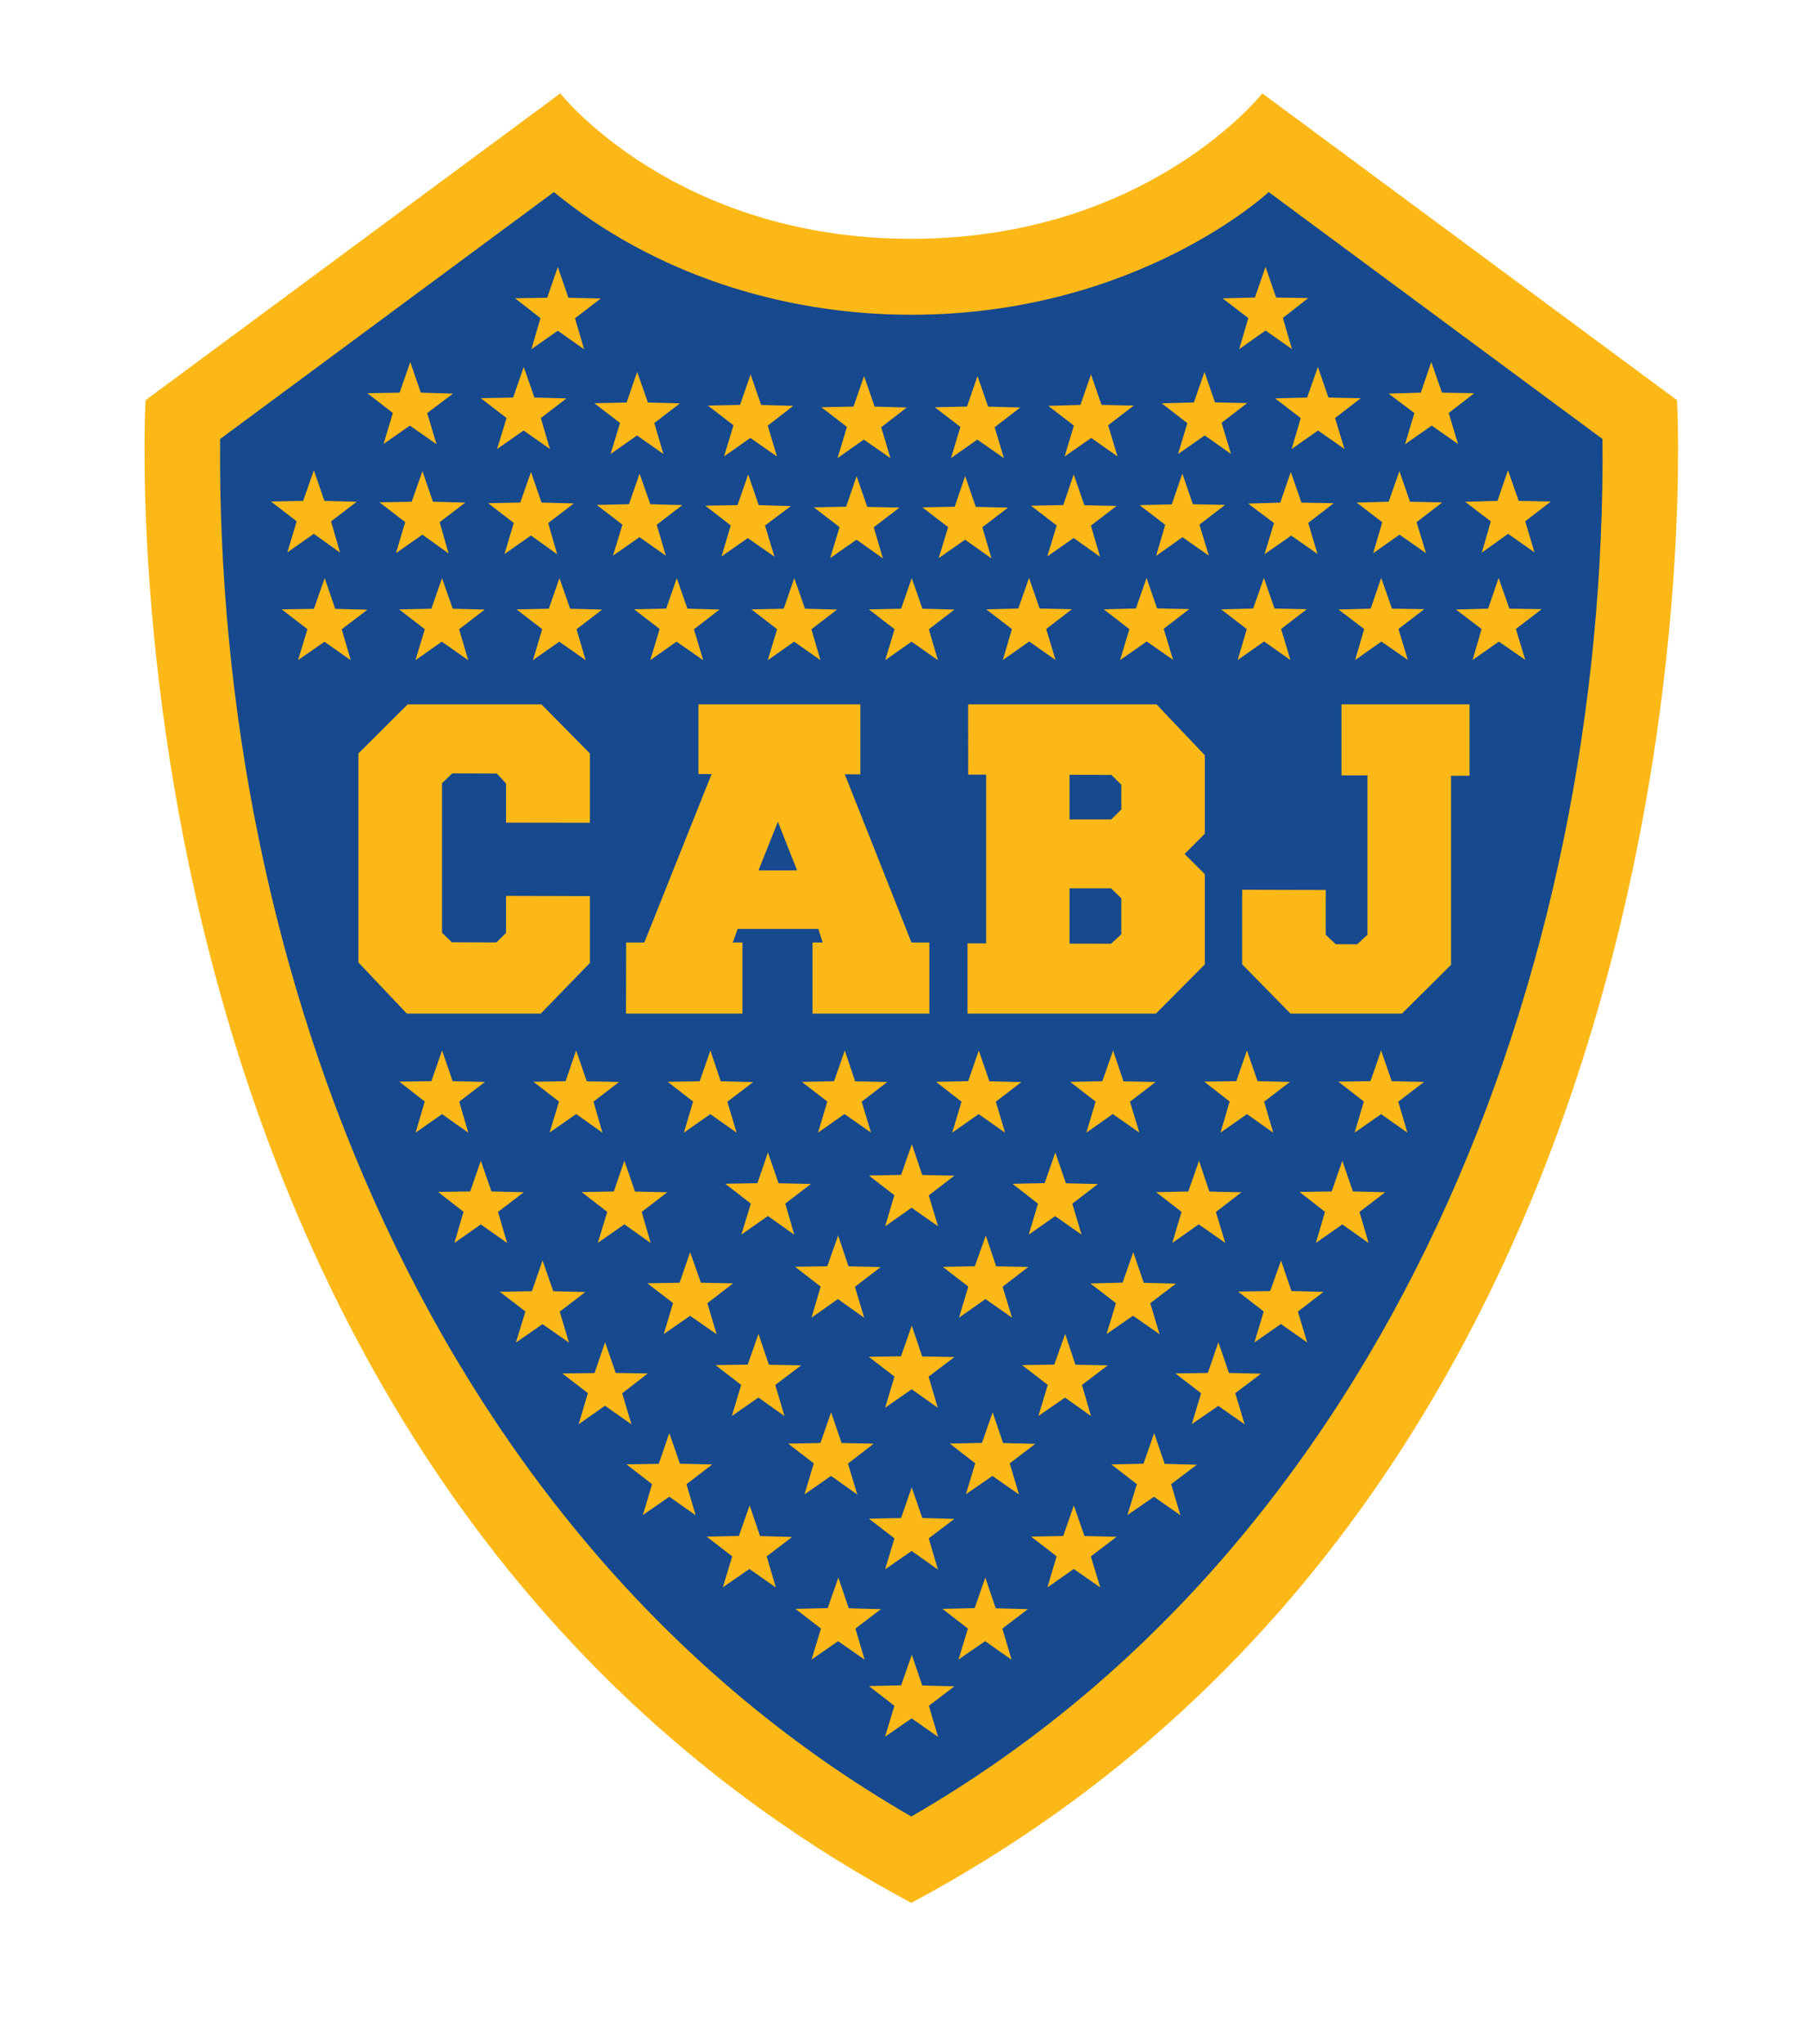 <?xml version="1.0" encoding="utf-8"?>
<!-- Generator: Adobe Illustrator 26.5.0, SVG Export Plug-In . SVG Version: 6.00 Build 0)  -->
<svg version="1.1" id="Layer_1" xmlns="http://www.w3.org/2000/svg" xmlns:xlink="http://www.w3.org/1999/xlink" x="0px" y="0px"
	 viewBox="0 0 2177.17 2462.53" style="enable-background:new 0 0 2177.17 2462.53;" xml:space="preserve">
<style type="text/css">
	.st0{display:none;fill:#FCB817;}
	.st1{fill:#16498D;}
	.st2{fill:#FCB817;}
</style>
<path class="st0" d="M4477.41-1672.94l-499.69-369.7c0,0-137.78,175.21-422.91,175.21s-422.91-175.21-422.91-175.21l-499.69,369.7
	c0,0-74.65,1277.46,922.59,1810.54v0l0,0l0,0v0C4552.06-395.47,4477.41-1672.94,4477.41-1672.94z"/>
<g>
	<g>
		<path class="st1" d="M1526.22,174.93l448.22,331.62c16.27,671.65-268.86,1395.31-876.44,1732.7
			c-607.75-337.47-892.48-1060.98-876.43-1732.7l448.21-331.61C897.56,389.09,1298.43,389.09,1526.22,174.93"/>
		<path class="st2" d="M1528.58,231.41l402.2,297.57c5.28,641.28-256.95,1327.81-832.79,1659.71
			C522.19,1856.8,259.84,1170.12,265.21,528.97l402.19-297.57c120.04,98.58,275.31,147.86,430.58,147.86
			C1370.47,379.27,1528.58,231.41,1528.58,231.41z M1520.9,112.53c0,0-137.78,175.21-422.91,175.21S675.09,112.53,675.09,112.53
			L175.4,482.22c0,0-74.65,1277.46,922.59,1810.54v0v0c997.24-533.07,922.59-1810.54,922.59-1810.54L1520.9,112.53L1520.9,112.53z"
			/>
	</g>
	<g>
		<polygon class="st2" points="1098.48,1792.15 1111.24,1829.02 1149.87,1830.15 1118.96,1853.56 1130.11,1891.2 1098.36,1868.75 
			1066.42,1890.94 1077.66,1853.56 1046.91,1829.86 1085.64,1829.09 		"/>
		<polygon class="st2" points="1293.83,1813.88 1306.6,1850.75 1345.38,1851.65 1314.32,1875.32 1325.66,1912.78 1293.72,1890.44 
			1261.97,1912.67 1273.05,1875.19 1242.25,1851.41 1281.02,1850.75 		"/>
		<polygon class="st2" points="903.18,1813.85 915.74,1850.83 954.48,1851.86 923.72,1875.27 934.86,1912.83 902.92,1890.46 
			870.89,1912.57 882.22,1875.27 851.46,1851.49 890.3,1850.65 		"/>
	</g>
	<g>
		<polygon class="st2" points="1010.09,1900.85 1022.65,1937.83 1061.4,1938.86 1030.63,1962.27 1041.78,1999.83 1009.84,1977.46 
			977.8,1999.57 989.14,1962.27 958.37,1938.49 997.22,1937.65 		"/>
		<polygon class="st2" points="1187.15,1900.85 1199.71,1937.83 1238.46,1938.86 1207.69,1962.27 1218.84,1999.83 1186.9,1977.46 
			1154.86,1999.57 1166.2,1962.27 1135.43,1938.49 1174.28,1937.65 		"/>
	</g>
	<polygon class="st2" points="1098.63,1993.85 1111.15,2030.85 1149.91,2031.87 1119.13,2055.3 1130.28,2092.84 1098.34,2070.48 
		1066.32,2092.6 1077.67,2055.3 1046.92,2031.54 1085.72,2030.68 	"/>
	<g>
		<polygon class="st2" points="1098.55,1597.22 1111.08,1634.38 1150.03,1635.07 1118.79,1658.72 1129.88,1696.23 1098.44,1673.91 
			1066.48,1696.14 1077.71,1658.67 1046.72,1634.79 1085.59,1634.22 		"/>
		<polygon class="st2" points="913.85,1607.23 926.37,1644.38 965.33,1645.07 934.08,1668.73 945.18,1706.24 913.73,1683.92 
			881.78,1706.14 893,1668.68 862.01,1644.8 900.89,1644.22 		"/>
		<polygon class="st2" points="1283.35,1607.23 1295.74,1644.38 1334.75,1645.07 1303.6,1668.73 1314.5,1706.24 1283.16,1683.92 
			1251.14,1706.14 1262.41,1668.68 1231.41,1644.8 1270.23,1644.22 		"/>
		<polygon class="st2" points="729.06,1617.27 741.84,1654.25 780.49,1654.86 749.66,1678.8 760.83,1716.2 728.9,1693.8 
			697.19,1716.04 708.33,1678.56 677.44,1654.86 716.3,1654.35 		"/>
		<polygon class="st2" points="1467.99,1617.26 1480.68,1654.24 1519.4,1655.14 1488.28,1678.66 1499.66,1716.22 1467.83,1693.95 
			1435.88,1716 1447.15,1678.74 1416.17,1654.85 1455.23,1654.24 		"/>
	</g>
	<g>
		<polygon class="st2" points="806.42,1726.79 819.21,1763.63 858.1,1764.51 827.08,1788.35 838.23,1825.79 806.42,1803.4 
			774.52,1825.49 785.66,1788.29 754.78,1764.38 793.71,1763.79 		"/>
		<polygon class="st2" points="1390.59,1726.81 1403.26,1763.79 1442.05,1764.82 1411.05,1788.26 1422.27,1825.79 1390.33,1803.4 
			1358.34,1825.54 1369.76,1788.26 1338.99,1764.48 1377.74,1763.63 		"/>
		<polygon class="st2" points="1195.98,1701.7 1208.57,1738.7 1247.35,1739.71 1216.57,1763.16 1227.73,1800.68 1195.72,1778.32 
			1163.72,1800.44 1175.04,1763.16 1144.31,1739.38 1183.14,1738.53 		"/>
		<polygon class="st2" points="1001.39,1701.67 1013.92,1738.65 1052.67,1739.51 1021.66,1763.45 1032.91,1800.75 1001.25,1778.3 
			969.25,1800.62 980.52,1763.24 949.6,1739.44 988.47,1738.65 		"/>
	</g>
	<g>
		<polygon class="st2" points="831.52,1508.72 844.46,1545.54 883.23,1546.33 852.25,1570.24 863.46,1607.67 831.52,1585.43 
			799.74,1607.42 810.92,1570.09 779.94,1546.22 818.82,1545.58 		"/>
		<polygon class="st2" points="1365.45,1508.76 1378.05,1545.65 1416.83,1546.68 1385.88,1570.21 1397.11,1607.62 1365.09,1585.32 
			1333.19,1607.45 1344.59,1570.21 1313.76,1546.43 1352.52,1545.45 		"/>
		<polygon class="st2" points="653.7,1518.7 666.56,1555.76 705.23,1556.79 674.4,1580.39 685.51,1617.71 653.63,1595.45 
			621.58,1617.69 633.04,1580.17 602.13,1556.43 640.88,1555.76 		"/>
		<polygon class="st2" points="1543.48,1518.84 1555.97,1555.57 1594.7,1556.55 1563.76,1580.33 1574.98,1617.58 1543.31,1595.28 
			1511.38,1617.5 1522.6,1580.2 1491.7,1556.24 1530.37,1555.57 		"/>
		<polygon class="st2" points="1009.84,1488.58 1022.3,1525.77 1061.07,1526.69 1030.05,1550.47 1041.27,1587.79 1009.51,1565.24 
			977.73,1587.69 988.8,1550.28 957.91,1526.35 996.78,1525.71 		"/>
		<polygon class="st2" points="1187.69,1488.68 1200.21,1525.76 1238.9,1526.61 1207.99,1550.36 1219.34,1587.68 1187.34,1565.23 
			1155.43,1587.68 1166.66,1550.18 1135.89,1526.48 1174.58,1525.64 		"/>
	</g>
	<g>
		<polygon class="st2" points="1617.27,1398.58 1630.04,1435.57 1669.02,1436.51 1637.95,1460.28 1648.97,1497.71 1617.27,1475.29 
			1585.43,1497.61 1596.43,1460.14 1565.76,1436.16 1604.49,1435.57 		"/>
		<polygon class="st2" points="579.35,1398.58 592.1,1435.57 631.09,1436.51 600.04,1460.28 611.02,1497.71 579.35,1475.29 
			547.51,1497.61 558.5,1460.14 527.81,1436.16 566.54,1435.57 		"/>
		<polygon class="st2" points="1444.64,1398.65 1457.1,1435.74 1495.88,1436.58 1464.95,1460.31 1476.29,1497.63 1444.29,1475.18 
			1412.43,1497.63 1423.59,1460.15 1392.92,1436.45 1431.69,1435.61 		"/>
		<polygon class="st2" points="752.27,1398.55 765.1,1435.74 804.07,1436.54 773.13,1460.23 784,1497.73 752.27,1475.18 
			720.28,1497.53 731.66,1460.23 700.81,1436.32 739.59,1435.61 		"/>
		<polygon class="st2" points="925.26,1388.55 938.09,1425.74 977.06,1426.54 946.12,1450.22 956.99,1487.72 925.26,1465.17 
			893.27,1487.53 904.65,1450.22 873.8,1426.31 912.58,1425.61 		"/>
		<polygon class="st2" points="1271.49,1388.66 1284.24,1425.77 1322.84,1426.65 1291.96,1450.34 1303.12,1487.62 1271.3,1465.3 
			1239.47,1487.59 1250.63,1450.34 1219.98,1426.38 1258.66,1425.56 		"/>
		<polygon class="st2" points="1098.66,1378.64 1111.14,1415.73 1149.9,1416.57 1118.99,1440.3 1130.28,1477.62 1098.31,1455.17 
			1066.45,1477.62 1077.6,1440.14 1046.94,1416.44 1085.72,1415.6 		"/>
	</g>
	<g>
		<polygon class="st2" points="1502.39,1265.69 1515.16,1302.66 1554.15,1303.61 1523.07,1327.38 1534.09,1364.81 1502.39,1342.39 
			1470.55,1364.71 1481.55,1327.23 1450.88,1303.26 1489.61,1302.66 		"/>
		<polygon class="st2" points="1664.03,1265.69 1676.79,1302.66 1715.78,1303.61 1684.71,1327.38 1695.73,1364.81 1664.03,1342.39 
			1632.19,1364.71 1643.19,1327.23 1612.51,1303.26 1651.25,1302.66 		"/>
		<polygon class="st2" points="532.6,1265.69 545.35,1302.66 584.33,1303.61 553.28,1327.38 564.26,1364.81 532.6,1342.39 
			500.75,1364.71 511.74,1327.23 481.05,1303.26 519.78,1302.66 		"/>
		<polygon class="st2" points="1341.12,1265.76 1353.58,1302.85 1392.36,1303.69 1361.43,1327.42 1372.77,1364.74 1340.76,1342.29 
			1308.9,1364.74 1320.07,1327.26 1289.39,1303.56 1328.16,1302.72 		"/>
		<polygon class="st2" points="694.16,1265.66 706.99,1302.85 745.96,1303.65 715.02,1327.34 725.89,1364.83 694.16,1342.29 
			662.17,1364.64 673.54,1327.34 642.7,1303.43 681.48,1302.72 		"/>
		<polygon class="st2" points="855.91,1265.71 868.36,1302.79 907.46,1303.81 876.33,1327.45 887.51,1364.79 855.78,1342.42 
			823.97,1364.79 835.1,1327.28 804.48,1303.46 843.01,1302.79 		"/>
		<polygon class="st2" points="1179.32,1265.77 1192.07,1302.87 1230.67,1303.76 1199.79,1327.44 1210.95,1364.73 1179.13,1342.41 
			1147.3,1364.7 1158.46,1327.44 1127.81,1303.48 1166.49,1302.67 		"/>
		<polygon class="st2" points="1017.84,1265.76 1030.32,1302.85 1069.08,1303.69 1038.17,1327.42 1049.46,1364.74 1017.49,1342.29 
			985.63,1364.74 996.78,1327.26 966.12,1303.56 1004.9,1302.72 		"/>
	</g>
	<g>
		<polygon class="st2" points="710.77,991.37 609.7,991.2 609.7,944.05 598.66,932.01 544.93,931.82 532.58,943.71 532.58,1123.8 
			544.41,1135.32 598.08,1135.52 609.7,1124.04 609.7,1079.46 710.77,1079.74 710.77,1160.2 651.52,1221.31 490.21,1221.31 
			431.78,1159.59 431.78,907.88 491.17,848.7 652.38,848.7 710.77,907.88 		"/>
		<path class="st2" d="M1036.6,848.7V933l-18.76-0.08l80.32,202.67h21.57v85.71H978.99v-85.71h12.16l-5.18-16.33h-97.2l-5.85,16.33
			h11.64v85.71h-140.3l0.17-85.71h21.91l81.03-202.9l-15.79-0.04V848.7H1036.6z M913.85,1048.75h46.54l-23.17-58.6L913.85,1048.75z"
			/>
		<path class="st2" d="M1451.64,1053.32v108.62l-58.96,59.37h-226.99v-84.64h22.49V933.33h-21.68l-0.04-84.62h226.97l58.22,61.3
			v94.47l-24.36,24.46L1451.64,1053.32z M1351.04,1082.4l-12.31-12.03l-50.09-0.02v66.63l50.09,0.08l12.31-11.43V1082.4z
			 M1351.04,945.52l-11.95-11.83l-50.46-0.12v53.76h50.25l12.16-11.97V945.52z"/>
		<polygon class="st2" points="1748.31,934.8 1748.31,1162.49 1689.12,1221.31 1554.9,1221.31 1496.63,1161.94 1496.63,1072.08 
			1597.38,1072.34 1597.33,1126.22 1609.32,1137.66 1635.22,1137.77 1647.58,1126.28 1647.58,934.28 1616.27,934.28 1616.27,848.7 
			1770.59,848.7 1770.59,934.7 		"/>
	</g>
	<g>
		<polygon class="st2" points="1032.08,573.65 1044.88,610.75 1083.74,611.6 1052.75,635.31 1063.78,672.83 1031.96,650.25 
			1000.22,672.47 1011.55,635.11 980.54,611.32 1019.48,610.54 		"/>
		<polygon class="st2" points="901.47,571.65 914.12,608.62 952.93,609.76 921.72,633.2 933.12,670.76 900.94,648.32 869.29,670.48 
			880.45,633.09 849.75,609.29 888.59,608.62 		"/>
		<polygon class="st2" points="508.97,567.65 521.64,604.52 560.58,605.58 529.69,629.2 540.51,666.86 508.89,644.2 477.05,666.54 
			488.22,629.12 457.3,605.29 496.06,604.52 		"/>
		<polygon class="st2" points="639.77,568.65 652.44,605.52 691.38,606.58 660.49,630.2 671.31,667.86 639.69,645.2 607.85,667.54 
			619.02,630.12 588.1,606.29 626.86,605.52 		"/>
		<polygon class="st2" points="378.17,566.65 390.84,603.52 429.78,604.58 398.89,628.2 409.71,665.86 378.09,643.2 346.25,665.54 
			357.43,628.12 326.5,604.29 365.26,603.52 		"/>
		<polygon class="st2" points="770.57,570.65 783.55,607.52 822.12,608.57 791.22,632.27 802.24,669.57 770.46,647.22 
			738.54,669.55 749.94,632.19 718.96,608.36 757.85,607.52 		"/>
		<polygon class="st2" points="1162.88,573.65 1175.68,610.75 1214.54,611.6 1183.55,635.31 1194.58,672.83 1162.76,650.25 
			1131.02,672.47 1142.35,635.11 1111.34,611.32 1150.28,610.54 		"/>
		<polygon class="st2" points="1293.68,571.65 1306.48,608.75 1345.34,609.6 1314.35,633.31 1325.38,670.83 1293.56,648.25 
			1261.82,670.47 1273.15,633.11 1242.14,609.32 1281.07,608.54 		"/>
		<polygon class="st2" points="1424.59,570.65 1411.8,607.75 1372.94,608.6 1403.93,632.32 1392.9,669.83 1424.72,647.25 
			1456.45,669.47 1445.13,632.11 1476.14,608.33 1437.2,607.54 		"/>
		<polygon class="st2" points="1555.21,568.65 1542.55,605.62 1503.74,606.76 1534.96,630.2 1523.56,667.76 1555.74,645.32 
			1587.39,667.47 1576.23,630.09 1606.93,606.29 1568.09,605.62 		"/>
		<polygon class="st2" points="1816.9,566.65 1804.23,603.52 1765.3,604.58 1796.19,628.2 1785.37,665.86 1816.99,643.2 
			1848.83,665.54 1837.65,628.12 1868.58,604.29 1829.81,603.52 		"/>
		<polygon class="st2" points="1686.1,567.65 1673.13,604.52 1634.56,605.57 1665.45,629.27 1654.44,666.57 1686.22,644.22 
			1718.14,666.55 1706.74,629.19 1737.71,605.36 1698.82,604.52 		"/>
	</g>
	<g>
		<polygon class="st2" points="672.08,321.76 684.84,358.76 723.81,359.69 692.78,383.49 703.77,420.9 672.08,398.49 640.24,420.79 
			651.19,383.33 620.55,359.37 659.29,358.76 		"/>
		<polygon class="st2" points="1524.75,321.54 1512,358.53 1473.02,359.46 1504.05,383.26 1493.07,420.67 1524.75,398.26 
			1556.59,420.56 1545.64,383.1 1576.28,359.14 1537.55,358.53 		"/>
	</g>
	<g>
		<polygon class="st2" points="494.31,436.15 506.98,473.12 545.81,474.26 514.71,497.72 525.96,535.26 493.85,512.81 
			462.13,534.99 473.34,497.62 442.62,473.79 481.48,473.12 		"/>
		<polygon class="st2" points="904.34,451.15 917.08,487.93 955.83,489 924.98,512.81 936.16,550.07 904.04,527.65 872.39,549.97 
			883.72,512.4 852.87,488.68 891.65,487.88 		"/>
		<polygon class="st2" points="1041.05,453.15 1053.8,489.93 1092.54,491 1061.7,514.81 1072.87,552.07 1040.75,529.65 
			1009.11,551.97 1020.43,514.4 989.58,490.68 1028.36,489.88 		"/>
		<polygon class="st2" points="1177.76,453.15 1190.51,489.93 1229.25,491 1198.4,514.81 1209.58,552.07 1177.47,529.65 
			1145.81,551.97 1157.14,514.4 1126.29,490.68 1165.07,489.88 		"/>
		<polygon class="st2" points="630.98,442.15 643.93,479.01 682.51,480.03 651.62,503.75 662.63,541.07 630.84,518.7 598.92,541.05 
			610.32,503.69 579.34,479.84 618.25,479.01 		"/>
		<polygon class="st2" points="767.69,448.15 780.64,485.01 819.22,486.03 788.33,509.75 799.34,547.07 767.55,524.7 735.63,547.05 
			747.03,509.69 716.05,485.84 754.96,485.01 		"/>
		<polygon class="st2" points="1724.52,436.15 1711.85,473.12 1673.02,474.26 1704.13,497.72 1692.87,535.26 1724.98,512.81 
			1756.7,534.99 1745.49,497.62 1776.21,473.79 1737.35,473.12 		"/>
		<polygon class="st2" points="1314.5,451.15 1301.75,487.93 1263,489 1293.85,512.82 1282.67,550.07 1314.79,527.65 
			1346.44,549.97 1335.12,512.4 1365.97,488.68 1327.18,487.88 		"/>
		<polygon class="st2" points="1451.21,448.15 1438.46,484.93 1399.71,486 1430.56,509.82 1419.38,547.07 1451.5,524.65 
			1483.15,546.97 1471.83,509.4 1502.68,485.68 1463.9,484.88 		"/>
		<polygon class="st2" points="1587.85,442.15 1574.91,479.01 1536.32,480.03 1567.21,503.75 1556.2,541.07 1588,518.7 
			1619.92,541.05 1608.51,503.69 1639.49,479.84 1600.58,479.01 		"/>
	</g>
	<g>
		<polygon class="st2" points="815.4,696.58 828.22,733.37 866.93,734.44 836.09,758.26 847.26,795.51 815.15,773.11 783.46,795.4 
			794.77,757.84 763.95,734.12 802.73,733.32 		"/>
		<polygon class="st2" points="674.05,696.58 686.92,733.45 725.54,734.47 694.63,758.21 705.65,795.51 673.82,773.14 
			642.06,795.49 653.3,758.11 622.37,734.28 661.23,733.45 		"/>
		<polygon class="st2" points="532.56,696.58 545.44,733.45 584.06,734.47 553.15,758.21 564.16,795.51 532.33,773.14 
			500.57,795.49 511.81,758.11 480.89,734.28 519.75,733.45 		"/>
		<polygon class="st2" points="391.2,696.58 403.9,733.61 442.64,734.64 411.74,758.21 422.63,795.51 390.94,773.27 359.09,795.36 
			370.44,758.08 339.34,734.23 378.23,733.61 		"/>
		<polygon class="st2" points="957.01,696.58 969.9,733.45 1008.51,734.46 977.61,758.21 988.6,795.51 956.79,773.14 925.04,795.49 
			936.31,758.11 905.35,734.28 944.23,733.45 		"/>
		<polygon class="st2" points="1098.5,696.58 1111.39,733.45 1149.99,734.46 1119.1,758.21 1130.08,795.51 1098.27,773.14 
			1066.53,795.49 1077.8,758.11 1046.84,734.28 1085.72,733.45 		"/>
		<polygon class="st2" points="1381.43,696.35 1368.61,733.14 1329.9,734.21 1360.74,758.03 1349.57,795.28 1381.68,772.88 
			1413.37,795.17 1402.06,757.61 1432.88,733.89 1394.1,733.09 		"/>
		<polygon class="st2" points="1522.79,696.35 1509.91,733.22 1471.29,734.25 1502.2,757.98 1491.19,795.28 1523.01,772.91 
			1554.77,795.27 1543.53,757.88 1574.46,734.05 1535.6,733.22 		"/>
		<polygon class="st2" points="1805.63,696.35 1792.93,733.38 1754.2,734.41 1785.09,757.98 1774.21,795.28 1805.89,773.04 
			1837.75,795.14 1826.39,757.85 1857.5,734 1818.6,733.38 		"/>
		<polygon class="st2" points="1664.14,696.35 1651.44,733.38 1612.71,734.41 1643.6,757.98 1632.72,795.28 1664.4,773.04 
			1696.26,795.14 1684.91,757.85 1716.01,734 1677.12,733.38 		"/>
		<polygon class="st2" points="1239.82,696.35 1226.93,733.22 1188.33,734.23 1219.22,757.98 1208.24,795.28 1240.05,772.91 
			1271.79,795.27 1260.52,757.88 1291.48,734.05 1252.6,733.22 		"/>
	</g>
</g>
</svg>
